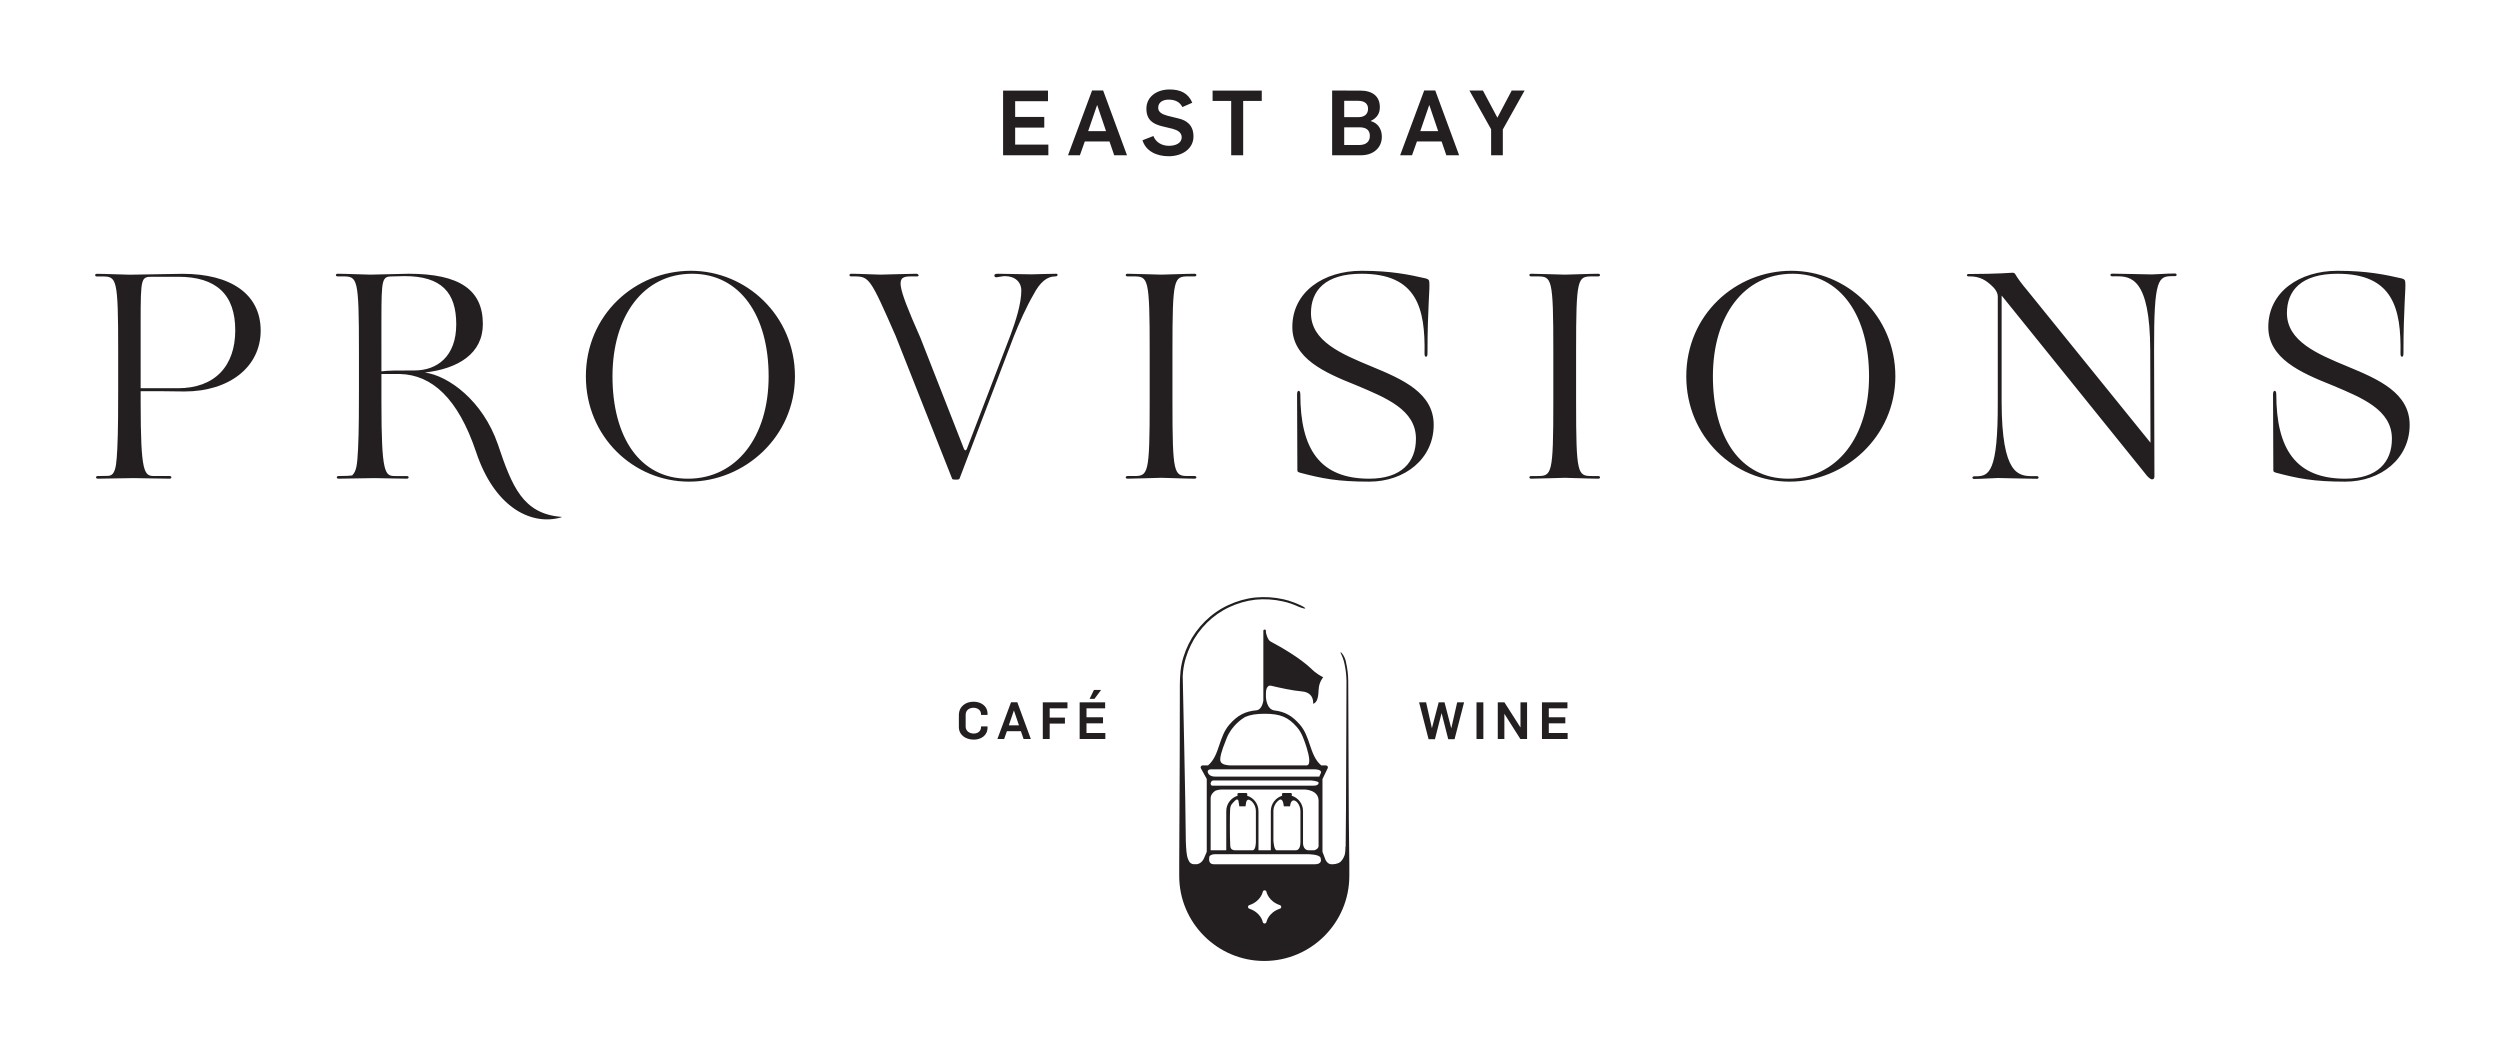 <svg xmlns="http://www.w3.org/2000/svg" xmlns:xlink="http://www.w3.org/1999/xlink" viewBox="99.561 262.752 855.246 359.04" id="svg1" version="1.1" style="max-height: 500px" width="855.246" height="359.04">
  <defs id="defs1">
    
    <clipPath id="clipPath2" clipPathUnits="userSpaceOnUse">
      <path id="path2" transform="translate(-407.436,-228.367)" d="M 0,612 H 792 V 0 H 0 Z"/>
    </clipPath>
  </defs>
  
    
  
  <g id="layer-MC0">
    <path clip-path="url(#clipPath2)" transform="matrix(1.333,0,0,-1.333,543.247,511.51)" style="fill:#231f20;fill-opacity:1;fill-rule:nonzero;stroke:none" d="m 0,0 c 0.651,-0.745 1.131,-1.61 1.517,-2.529 0.027,-0.067 0.04,-0.119 0.067,-0.186 0.093,-0.214 0.173,-0.427 0.253,-0.639 0.066,-0.16 0.119,-0.32 0.173,-0.479 0.039,-0.12 0.079,-0.24 0.133,-0.359 0.026,-0.08 0.053,-0.174 0.08,-0.253 0.013,-0.068 0.04,-0.12 0.052,-0.174 0.04,-0.093 0.067,-0.186 0.094,-0.279 0.027,-0.093 0.067,-0.187 0.093,-0.28 0.666,-2.142 1.158,-4.525 0.04,-4.645 h -19.713 c -0.107,0.013 -0.226,0.026 -0.359,0.04 -1.611,0.133 -2.077,0.705 -2.117,1.384 -0.026,0.679 0.106,1.757 1.651,5.577 1.291,3.208 3.927,4.965 4.725,5.431 1.331,0.585 2.888,0.826 4.992,0.826 h 0.026 C -4.286,3.435 -2.276,2.609 0,0 m 4.618,-10.821 c 0.799,-0.04 1.931,-0.253 1.451,-1.118 -0.16,-0.293 -0.253,-0.506 -0.279,-0.653 -0.014,-0.013 -0.014,-0.013 -0.014,-0.026 l -0.04,-0.067 h -26.78 c -1.105,0 -1.544,0.533 -1.664,0.719 -0.027,0.04 -0.04,0.067 -0.04,0.067 -0.599,1.051 0.625,1.078 0.732,1.078 h 0.013 1.185 z M -5.179,-31.6 c -0.731,0 -0.864,2.477 -0.864,2.477 v 7.587 c 0,1.171 0.585,2.196 1.464,2.835 0,0 0.04,0.026 0.106,0.066 0.24,0.12 0.799,0.227 1.012,-1.118 l 0.093,-0.572 h 1.597 l 0.067,0.479 c 0,0 0,0.013 0.014,0.04 0.052,0.28 0.438,1.677 1.624,0.639 0.012,0 0.012,0 0.025,-0.014 0.014,-0.012 0.027,-0.026 0.041,-0.04 0.559,-0.612 0.892,-1.437 0.892,-2.315 v -7.88 -0.094 -0.04 c 0,-2.01 -1.012,-2.036 -1.066,-2.036 0,0 0,-0.014 0.014,-0.014 z m -7.613,14.003 0.053,0.333 c 0.027,0.187 -0.119,0.36 -0.305,0.36 h -1.931 c -0.186,0 -0.333,-0.173 -0.306,-0.36 l 0.053,-0.333 c -1.69,-0.518 -2.915,-2.09 -2.915,-3.939 V -31.6 h -4.006 v 13.351 c 0,0.919 0.652,1.558 1.171,1.903 0,0 0.014,0 0.04,0.028 0.133,0.052 0.639,0.265 1.451,0.305 h 6.443 11.446 3.674 c 0,0 3.474,-0.066 3.474,-2.875 v -11.5 -0.08 -0.013 C 5.55,-31.333 4.432,-31.6 4.432,-31.6 H 3.287 c -0.093,0.014 -0.199,0.014 -0.319,0.014 -1.384,0 -1.411,1.744 -1.411,1.744 v 8.306 c 0,1.849 -1.224,3.421 -2.915,3.939 l 0.053,0.36 c 0.027,0.173 -0.12,0.333 -0.293,0.333 h -1.969 c -0.173,0 -0.307,-0.16 -0.281,-0.346 l 0.054,-0.347 c -1.69,-0.518 -2.915,-2.09 -2.915,-3.939 V -31.6 h -3.168 v 10.064 c 0,1.849 -1.225,3.421 -2.915,3.939 M -16.053,-31.6 c -1.225,0.201 -1.025,0.986 -1.092,1.944 -0.08,0.985 -0.106,7.52 0,8.638 0.094,1.106 0.493,1.385 1.225,2.13 0.599,0.626 0.825,0.201 0.892,0.04 0.013,-0.026 0.013,-0.053 0.013,-0.053 l 0.226,-1.424 h 1.584 l 0.147,0.918 c 0.027,0.174 0.24,1.385 1.37,0.427 0.054,-0.041 0.094,-0.081 0.134,-0.107 0.625,-0.626 1.012,-1.505 1.012,-2.449 v -7.801 -0.066 c 0,-0.372 -0.041,-2.197 -0.879,-2.197 z m -5.364,17.916 H 3.594 c 0,0 1.943,-0.132 1.956,-0.572 v -0.066 c 0,-0.173 -0.107,-0.693 -1.331,-0.693 h -25.849 -0.067 c -0.452,0 -0.452,0.52 -0.452,0.52 v 0.08 c 0,0 0.08,0.731 0.732,0.731 m -1.078,-19.632 c 0,0 0,0.04 0.026,0.106 0.08,0.2 0.4,0.599 1.611,0.612 H 2.369 2.502 c 0.612,0 3.301,-0.052 3.554,-0.945 0.013,-0.053 0.026,-0.093 0.04,-0.133 0.399,-1.397 -0.998,-1.504 -1.438,-1.504 h -0.133 -25.769 -0.067 -0.04 c -1.237,0 -1.277,1.065 -1.144,1.864 m 13.856,-16.931 -0.013,0.013 c -0.014,0.027 -0.027,0.04 -0.04,0.066 h -0.013 c -0.014,0.027 -0.027,0.054 -0.04,0.08 -0.014,0.027 -0.014,0.054 -0.027,0.08 -0.013,0.067 -0.147,0.679 -0.639,1.385 -0.492,0.719 -1.358,1.544 -2.822,2.036 -0.027,0.014 -0.04,0.014 -0.053,0.026 -0.013,0 -0.013,0.014 -0.027,0.014 -0.013,0.014 -0.026,0.014 -0.04,0.026 -0.013,0 -0.026,0.014 -0.026,0.027 -0.014,0 -0.027,0.014 -0.04,0.027 0,0 -0.014,0.013 -0.027,0.027 0,0.012 -0.013,0.026 -0.026,0.026 0,0.014 -0.014,0.026 -0.014,0.04 -0.013,0.014 -0.013,0.026 -0.026,0.04 0,0.014 -0.014,0.026 -0.014,0.04 0,0.013 -0.013,0.013 -0.013,0.026 0,0.027 -0.013,0.04 -0.013,0.054 v 0.039 0.04 0.054 0.026 0.014 c 0,0.013 0.013,0.026 0.013,0.04 0,0.013 0.013,0.026 0.013,0.04 0,0.013 0.014,0.026 0.014,0.039 0.013,0.014 0.013,0.027 0.026,0.027 0,0.013 0.014,0.027 0.014,0.041 0.013,0.012 0.026,0.026 0.026,0.026 0.013,0.013 0.027,0.026 0.027,0.04 0.013,0 0.026,0.013 0.04,0.026 0,0 0.013,0.014 0.026,0.027 0.014,0 0.027,0.013 0.04,0.013 0.014,0.014 0.014,0.014 0.027,0.027 0.013,0 0.026,0.013 0.053,0.013 2.942,0.985 3.448,3.328 3.461,3.421 0,0.013 0.013,0.013 0.013,0.013 0.04,0.2 0.213,0.359 0.413,0.373 0.226,0.026 0.412,-0.106 0.492,-0.307 0.013,-0.026 0.027,-0.052 0.027,-0.079 0.026,-0.093 0.519,-2.423 3.434,-3.408 0.013,0 0.027,-0.013 0.04,-0.013 h 0.013 c 0.027,-0.013 0.04,-0.026 0.067,-0.04 0.146,-0.08 0.239,-0.239 0.239,-0.413 0,-0.146 -0.066,-0.279 -0.173,-0.359 0,-0.013 -0.013,-0.013 -0.013,-0.013 -0.013,-0.014 -0.04,-0.026 -0.053,-0.04 -0.013,0 -0.013,0 -0.027,-0.014 -0.013,0 -0.026,-0.012 -0.053,-0.026 h -0.013 c -2.942,-0.985 -3.447,-3.314 -3.461,-3.421 0,-0.013 -0.014,-0.013 -0.014,-0.026 -0.026,-0.094 -0.079,-0.187 -0.145,-0.24 0,-0.013 -0.014,-0.013 -0.014,-0.013 -0.014,-0.014 -0.04,-0.026 -0.053,-0.04 h -0.013 c -0.014,-0.014 -0.04,-0.027 -0.054,-0.027 -0.013,0 -0.013,-0.013 -0.026,-0.013 -0.014,0 -0.027,-0.014 -0.054,-0.014 h -0.027 c 0,0 -0.012,-0.013 -0.026,-0.013 h -0.04 -0.04 -0.013 c -0.027,0.013 -0.053,0.013 -0.08,0.027 h -0.013 c -0.027,0 -0.04,0.013 -0.067,0.026 H -8.52 c -0.026,0.014 -0.04,0.028 -0.066,0.04 v 0.014 c -0.026,0.013 -0.04,0.026 -0.053,0.04 m 21.896,38.308 -0.093,23.732 c -0.014,1.584 -0.186,3.168 -0.546,4.712 -0.026,0.12 -0.054,0.253 -0.08,0.387 -0.026,0.119 -0.053,0.225 -0.08,0.332 h -0.013 c 0,0.04 -0.013,0.08 -0.027,0.12 -0.279,0.879 -0.812,1.61 -1.078,1.823 l -0.013,0.014 c -0.173,0.132 -0.213,0.026 0.013,-0.413 0.28,-0.545 0.466,-1.105 0.599,-1.544 0.027,-0.067 0.04,-0.133 0.067,-0.187 0.04,-0.133 0.066,-0.253 0.093,-0.359 0.04,-0.146 0.066,-0.266 0.08,-0.346 0.013,-0.093 0.026,-0.133 0.026,-0.133 l 0.014,-0.053 c 0.305,-1.424 0.479,-2.888 0.492,-4.353 l -0.093,-23.732 c -0.014,-6.27 -0.04,-12.54 -0.12,-18.808 l -0.053,0.133 c 0,0 0.027,-1.318 -0.174,-2.116 -0.012,-0.027 -0.012,-0.054 -0.026,-0.067 -0.199,-0.599 -0.546,-1.278 -1.104,-1.797 -0.027,-0.013 -0.04,-0.04 -0.067,-0.04 -0.678,-0.506 -1.65,-0.546 -1.93,-0.546 H 9.077 8.798 c -0.958,0.014 -1.451,1.092 -1.451,1.092 l -0.798,2.089 v 0.014 16.464 2.197 l 1.344,2.796 c 0.08,0.146 0.066,0.332 -0.027,0.478 -0.094,0.147 -0.253,0.227 -0.426,0.227 H 6.242 c -1.61,1.344 -2.249,3.274 -2.941,5.31 -0.6,1.784 -1.225,3.648 -2.556,5.165 C -1.198,2.889 -3.021,3.953 -5.817,4.3 H -5.844 C -7.827,4.605 -7.96,7.641 -7.96,7.641 v 1.05 0.068 c 0,0.345 0.066,2.116 1.317,1.876 0.014,0 0.04,-0.013 0.054,-0.013 2.01,-0.493 5.511,-1.251 7.854,-1.451 C 4.552,8.892 4.152,5.99 4.152,5.99 c 1.159,0.346 1.345,1.956 1.425,3.767 0.08,1.823 1.157,3.048 1.157,3.048 -1.983,0.998 -3.047,2.182 -3.047,2.182 -3.022,2.849 -7.747,5.538 -10.197,6.856 -0.052,0.04 -0.133,0.08 -0.225,0.12 -0.853,0.386 -1.225,2.342 -1.225,2.342 v 0.413 c 0,0.186 -0.146,0.333 -0.333,0.333 -0.186,0 -0.333,-0.147 -0.333,-0.333 V 6.815 c 0,0 -0.279,-2.25 -1.65,-2.462 -0.014,0 -0.04,0 -0.053,-0.014 -3.048,-0.279 -4.965,-1.331 -7.015,-3.687 -1.331,-1.517 -1.944,-3.381 -2.556,-5.165 -0.679,-2.036 -1.331,-3.966 -2.928,-5.31 h -1.398 c -0.172,0 -0.333,-0.08 -0.425,-0.24 -0.094,-0.146 -0.094,-0.333 0,-0.493 l 1.504,-2.741 v -2.224 -16.478 l -0.666,-1.557 c -0.04,-0.106 -0.093,-0.2 -0.133,-0.279 -0.705,-1.331 -1.797,-1.345 -1.797,-1.345 h -0.572 -0.08 -0.014 c -0.332,0 -0.625,0.107 -0.878,0.28 -0.609,0.494 -0.86,1.607 -0.935,2.007 -0.007,0.049 -0.015,0.084 -0.024,0.136 -0.159,1.038 -0.293,2.635 -0.293,5.098 0,5.816 -0.771,40.584 -0.771,40.584 l -0.014,-0.04 c 0.027,0.492 0.053,0.971 0.107,1.464 0.253,2.342 0.971,4.619 1.996,6.721 2.064,4.22 5.577,7.734 9.837,9.717 2.13,0.999 4.419,1.664 6.761,1.931 2.344,0.225 4.713,0.079 7.002,-0.44 1.371,-0.293 2.688,-0.745 3.954,-1.331 0.013,0 0.013,-0.013 0.025,-0.013 0.054,-0.027 0.134,-0.053 0.227,-0.093 0.586,-0.227 1.877,-0.653 1.464,-0.213 -0.093,0.093 -0.252,0.199 -0.439,0.306 -0.066,0.04 -0.146,0.08 -0.213,0.12 -0.16,0.066 -0.306,0.146 -0.465,0.226 -0.08,0.04 -0.161,0.079 -0.241,0.107 -0.172,0.079 -0.345,0.159 -0.505,0.225 -0.213,0.107 -0.426,0.187 -0.639,0.267 -0.12,0.04 -0.213,0.08 -0.279,0.106 -0.067,0.027 -0.107,0.04 -0.107,0.04 0,0 0.003,-0.003 0.003,-0.004 -0.859,0.34 -1.742,0.611 -2.651,0.803 -2.357,0.532 -4.792,0.679 -7.202,0.452 -2.409,-0.253 -4.751,-0.931 -6.948,-1.956 -4.392,-2.023 -8.013,-5.631 -10.156,-9.969 -1.065,-2.17 -1.823,-4.513 -2.077,-6.922 -0.266,-2.423 -0.159,-4.805 -0.186,-7.188 l -0.026,-14.309 -0.133,-28.112 v -0.998 -1.997 c 0,-12.032 9.796,-21.829 21.829,-21.829 12.032,0 21.829,9.797 21.829,21.829 v 1.997 0.998 c -0.106,7.747 -0.172,15.481 -0.186,23.241 M 49.83,146.775 h 3.003 v 6.611 l 5.587,9.987 h -3.306 l -3.677,-6.96 -3.702,6.96 h -3.468 l 5.563,-9.94 z m -18.178,6.192 2.282,6.658 h 0.046 l 2.258,-6.658 z m -5.168,-6.192 h 3.049 l 1.258,3.538 h 6.332 l 1.211,-3.538 h 3.282 l -6.123,16.621 h -2.84 z m -14.359,2.631 v 4.539 h 3.91 c 1.723,0 2.678,-0.698 2.678,-2.212 0,-1.513 -1.048,-2.327 -2.7,-2.327 z m 0,7.146 v 4.191 h 3.515 c 1.559,0 2.607,-0.606 2.607,-2.049 0,-1.35 -0.907,-2.142 -2.468,-2.142 z m -3.097,-9.777 h 7.52 c 2.747,0 5.238,1.653 5.238,4.772 0,1.863 -0.955,3.492 -2.864,4.004 v 0.024 c 1.7,0.791 2.351,2.025 2.351,3.515 0,2.863 -1.909,4.283 -5.121,4.283 H 9.028 Z m -25.904,0 h 3.073 v 13.945 h 4.773 v 2.653 h -12.618 v -2.653 h 4.772 z m -16.06,-0.256 c 3.655,0 6.379,2.025 6.379,5.075 0,2.956 -1.816,4.144 -3.795,4.609 l -2.84,0.698 c -1.304,0.35 -2.421,0.885 -2.421,2.049 0,1.49 1.304,2.095 2.654,2.095 1.606,0 2.84,-0.512 3.562,-1.909 l 2.537,1.118 c -1.071,2.491 -3.073,3.399 -5.843,3.399 -3.213,0 -5.936,-1.816 -5.936,-4.936 0,-2.933 1.769,-3.934 3.98,-4.492 l 2.794,-0.676 c 1.281,-0.372 2.282,-0.931 2.282,-2.165 0,-1.536 -1.584,-2.188 -3.26,-2.188 -1.862,0 -3.375,0.908 -4.004,2.514 l -2.793,-1.094 c 0.861,-2.817 3.654,-4.097 6.704,-4.097 m -20.646,6.448 2.282,6.658 h 0.046 l 2.258,-6.658 z m -5.168,-6.192 h 3.049 l 1.258,3.538 h 6.332 l 1.211,-3.538 h 3.282 l -6.123,16.621 h -2.84 z m -16.665,0 h 11.617 v 2.724 h -8.52 v 4.376 h 7.472 v 2.724 h -7.472 v 4.05 h 8.427 v 2.724 h -11.524 z m -197.057,-44.922 c 0,9.181 -4.856,13.733 -14.644,13.733 h -6.676 c -2.808,0 -2.959,-0.228 -2.959,-11.381 V 86.981 h 9.56 c 9.484,0 14.719,5.691 14.719,14.872 m 6.525,-0.077 c 0,-9.332 -8.042,-15.629 -19.575,-15.629 -3.87,0.076 -7.512,0.076 -11.229,0.076 v -2.732 c 0,-18.512 0.91,-19.044 3.565,-19.044 h 3.87 c 0.607,0 0.607,-0.682 0,-0.682 -2.2,0 -7.966,0.151 -9.181,0.151 -1.213,0 -8.573,-0.151 -9.256,-0.151 -0.607,0 -0.607,0.682 0,0.682 1.452,0 2.248,0.02 2.706,0.045 0.236,0.02 0.846,0.117 1.21,0.621 0.755,1.109 0.896,2.733 1.092,6.315 0.227,4.173 0.227,11.684 0.227,15.174 v 10.091 c 0,18.589 -0.379,18.969 -4.097,18.969 h -1.365 c -0.607,0 -0.607,0.682 0,0.682 2.124,0 7.284,-0.228 8.422,-0.228 0.986,0 12.291,0.228 13.58,0.228 12.292,0 20.031,-5.159 20.031,-14.568 m 532.993,15.344 c -9.715,0 -17.76,-5.389 -17.76,-14.421 0,-8.045 8.197,-11.688 16.394,-14.951 7.741,-3.264 15.331,-6.3 15.331,-13.737 0,-5.996 -3.719,-10.246 -11.991,-10.246 -12.6,0 -17.685,7.513 -17.685,21.706 0,1.138 -0.834,1.138 -0.834,0 0,-3.643 0.075,-15.939 0.075,-19.429 0,-0.532 0.076,-0.532 0.759,-0.76 5.465,-1.442 9.487,-2.276 17.685,-2.276 9.107,0 16.544,5.844 16.544,14.572 0,8.196 -7.968,11.688 -15.862,14.951 -7.892,3.264 -15.634,6.527 -15.634,13.738 0,5.768 3.643,10.093 12.978,10.093 14.192,0 16.393,-8.803 16.166,-20.567 0,-0.987 0.759,-0.987 0.759,0 0,11.991 0.682,17.001 0.456,18.518 -0.076,0.607 -0.305,0.607 -0.835,0.835 -4.327,0.986 -8.956,1.974 -16.546,1.974 m -94.408,-1.437 c 2.656,0.006 4.253,-0.975 6.003,-2.717 0.914,-0.908 1.218,-1.818 1.22,-2.349 L 179.858,83.37 c 0.049,-17.911 -2.224,-18.98 -5.564,-18.989 l -0.456,-0.001 c -0.683,-0.002 -0.605,-0.685 -0.073,-0.684 2.125,0.006 5.007,0.242 6.146,0.245 1.139,0.003 7.742,-0.207 10.019,-0.201 0.532,10e-4 0.53,0.685 -0.001,0.683 l -1.063,-0.003 c -3.719,-0.01 -7.97,0.358 -8.02,18.953 l 0.002,27.398 36.705,-45.514 c 0.609,-0.834 1.371,-1.667 1.901,-1.665 0.38,0.001 0.607,0.229 0.606,0.761 l -0.088,32.407 c -0.05,18.595 1.088,18.977 4.806,18.988 l 0.532,10e-4 c 0.607,0.001 0.605,0.684 -0.002,0.683 -2.202,-0.006 -4.782,-0.241 -5.919,-0.244 -1.214,-0.003 -7.97,0.206 -10.171,0.2 -0.608,-0.001 -0.606,-0.684 0.002,-0.682 l 1.062,0.002 c 3.644,0.01 8.654,-0.356 8.703,-18.951 l 0.065,-23.755 -31.679,39.154 c -1.219,1.438 -2.437,3.029 -2.971,4.014 -0.152,0.303 -0.38,0.454 -0.76,0.453 -0.532,-0.001 -3.414,-0.313 -11.307,-0.334 -0.532,-0.001 -0.53,-0.609 0.001,-0.607 z M 106.747,90.024 c 0,15.559 7.969,26.336 20.416,26.336 12.371,0 19.657,-10.777 19.657,-26.336 0,-15.558 -8.272,-26.259 -20.719,-26.259 -12.372,0 -19.354,10.701 -19.354,26.259 m -6.831,0 c 0,-15.482 12.22,-27.018 26.488,-27.018 14.269,0 27.17,11.536 27.17,27.018 0,15.559 -12.445,27.096 -26.715,27.096 -14.267,0 -26.943,-11.233 -26.943,-27.096 M 65.792,83.422 c 0,-18.595 -0.379,-18.975 -4.098,-18.975 h -1.593 c -0.608,0 -0.608,-0.682 0,-0.682 2.048,0 7.665,0.227 8.651,0.227 1.139,0 6.452,-0.227 8.576,-0.227 0.608,0 0.608,0.682 0,0.682 h -1.593 c -3.718,0 -4.098,0.38 -4.098,18.975 v 13.281 c 0,18.595 0.38,18.975 4.098,18.975 h 1.593 c 0.608,0 0.608,0.682 0,0.682 -2.124,0 -7.437,-0.228 -8.576,-0.228 -0.986,0 -6.603,0.228 -8.651,0.228 -0.608,0 -0.608,-0.682 0,-0.682 h 1.593 c 3.719,0 4.098,-0.38 4.098,-18.975 z M 16.574,117.12 c -9.715,0 -17.76,-5.389 -17.76,-14.421 0,-8.045 8.198,-11.688 16.394,-14.951 7.741,-3.264 15.331,-6.3 15.331,-13.737 0,-5.996 -3.719,-10.246 -11.991,-10.246 -12.6,0 -17.684,7.513 -17.684,21.706 0,1.138 -0.835,1.138 -0.835,0 0,-3.643 0.075,-15.939 0.075,-19.429 0,-0.532 0.077,-0.532 0.76,-0.76 5.464,-1.442 9.487,-2.276 17.684,-2.276 9.107,0 16.545,5.844 16.545,14.572 0,8.196 -7.969,11.688 -15.863,14.951 -7.893,3.264 -15.634,6.527 -15.634,13.738 0,5.768 3.642,10.093 12.978,10.093 14.193,0 16.394,-8.803 16.165,-20.567 0,-0.987 0.76,-0.987 0.76,0 0,11.991 0.683,17.001 0.455,18.518 -0.076,0.607 -0.303,0.607 -0.834,0.835 -4.326,0.986 -8.956,1.974 -16.546,1.974 m -54.37,-33.698 c 0,-18.595 -0.379,-18.975 -4.098,-18.975 h -1.593 c -0.608,0 -0.608,-0.682 0,-0.682 2.048,0 7.665,0.227 8.652,0.227 1.138,0 6.451,-0.227 8.575,-0.227 0.608,0 0.608,0.682 0,0.682 h -1.593 c -3.719,0 -4.098,0.38 -4.098,18.975 v 13.281 c 0,18.595 0.379,18.975 4.098,18.975 h 1.593 c 0.608,0 0.608,0.682 0,0.682 -2.124,0 -7.437,-0.228 -8.575,-0.228 -0.987,0 -6.604,0.228 -8.652,0.228 -0.608,0 -0.608,-0.682 0,-0.682 h 1.593 c 3.719,0 4.098,-0.38 4.098,-18.975 z m -47.29,-12.371 c -0.152,0 -0.304,0.151 -0.379,0.379 l -11.158,28.461 c -6.45,14.572 -6.223,15.787 -2.428,15.787 h 1.594 c 0.607,0 0.379,0.682 -0.228,0.682 -2.2,0 -7.969,-0.228 -9.184,-0.228 -1.214,0 -5.312,0.228 -7.513,0.228 -0.304,0 -0.455,-0.151 -0.455,-0.379 0,-0.228 0.151,-0.303 0.531,-0.303 h 0.607 c 3.947,0 4.175,-0.38 10.701,-15.256 l 14.497,-36.657 c 0.075,-0.152 0.228,-0.229 0.607,-0.229 h 0.759 c 0.227,0 0.455,0.077 0.531,0.229 l 13.965,36.581 c 1.291,3.264 3.188,7.514 5.085,10.778 1.594,3.036 3.415,4.554 5.465,4.554 h 0.151 c 0.531,0 0.759,0.682 0.152,0.682 -1.897,0 -5.312,-0.151 -6.299,-0.151 -1.29,0 -7.287,0.151 -8.652,0.151 -0.835,0 -0.911,-0.228 -0.911,-0.455 0,-0.303 0.151,-0.455 0.531,-0.455 0.304,0 1.518,0.303 2.126,0.303 2.656,0 4.25,-1.518 4.25,-3.718 0,-3.416 -1.519,-8.046 -2.733,-11.309 L -84.706,71.43 c -0.077,-0.228 -0.228,-0.379 -0.38,-0.379 m -90.574,18.973 c 0,15.559 7.97,26.336 20.416,26.336 12.371,0 19.657,-10.777 19.657,-26.336 0,-15.558 -8.272,-26.259 -20.719,-26.259 -12.372,0 -19.354,10.701 -19.354,26.259 m -6.83,0 c 0,-15.482 12.219,-27.018 26.488,-27.018 14.268,0 27.17,11.536 27.17,27.018 0,15.559 -12.447,27.096 -26.715,27.096 -14.269,0 -26.943,-11.233 -26.943,-27.096 m -52.469,14.193 c 0,11.157 0.151,11.461 2.959,11.461 l 2.96,0.075 c 9.488,0 13.283,-4.173 13.283,-12.371 0,-8.273 -4.933,-11.839 -10.701,-11.839 -4.554,0 -6.756,0 -8.501,-0.228 z m 46.122,-50.245 c -9.81,0.802 -12.588,7.743 -16.231,18.596 -3.87,11.233 -12.662,17.608 -18.734,18.443 8.576,0.987 14.875,4.858 14.875,12.447 0,8.729 -5.92,12.902 -19.05,12.902 -1.214,0 -8.803,-0.228 -9.79,-0.228 -1.139,0 -6.299,0.228 -8.424,0.228 -0.608,0 -0.608,-0.682 0,-0.682 h 1.365 c 3.719,0 4.099,-0.38 4.099,-18.975 V 86.609 c 0,-3.491 0,-11.005 -0.228,-15.179 -0.228,-4.174 -0.379,-5.693 -1.518,-6.83 -0.531,-0.078 -1.593,-0.153 -3.491,-0.153 -0.608,0 -0.608,-0.682 0,-0.682 0.683,0 8.045,0.151 9.259,0.151 1.139,0 6.072,-0.151 8.273,-0.151 0.607,0 0.607,0.682 0,0.682 h -2.961 c -2.655,0 -3.566,0.38 -3.566,18.975 v 7.209 h 4.781 c 8.198,-0.227 14.864,-6.223 19.493,-19.96 4.63,-13.965 13.681,-18.697 21.078,-17.029 1.499,0.338 0.77,0.33 0.77,0.33 M 62.877,-3.043 h 6.591 v 1.545 h -4.834 v 2.483 h 4.239 v 1.546 h -4.239 v 2.298 h 4.782 v 1.546 h -6.539 z m -11.338,0 H 53.23 V 3.39 h 0.026 l 4.082,-6.433 h 1.718 v 9.418 h -1.692 v -6.42 h -0.026 l -4.095,6.42 h -1.704 z m -5.46,0 h 1.758 v 9.418 h -1.758 z m -12.303,-0.04 h 1.638 l 1.69,6.645 h 0.027 l 1.691,-6.645 h 1.625 l 2.444,9.458 H 41.12 l -1.505,-6.631 h -0.026 l -1.717,6.631 h -1.493 l -1.731,-6.592 h -0.026 l -1.48,6.592 H 31.347 Z M -53.218,7.26 h 1.254 l 1.704,2.299 h -1.836 z m -2.55,-10.303 h 6.591 v 1.545 h -4.835 v 2.483 h 4.241 v 1.546 h -4.241 v 2.298 h 4.783 v 1.546 h -6.539 z m -9.458,0 h 1.771 V 0.92 h 3.91 v 1.531 h -3.91 v 2.378 h 4.558 v 1.546 h -6.329 z m -8.723,3.514 1.295,3.777 h 0.026 l 1.282,-3.777 z m -2.932,-3.514 h 1.73 l 0.713,2.008 h 3.594 l 0.687,-2.008 h 1.862 l -3.474,9.431 h -1.611 z m -6.056,-0.158 c 1.797,0 3.528,1.003 3.528,3.103 v 0.291 h -1.664 V 0.062 c 0,-1.229 -1.005,-1.705 -1.864,-1.705 -1.109,0 -2.086,0.647 -2.086,1.783 v 3.011 c 0,1.348 1.122,1.824 2.021,1.824 0.858,0 1.929,-0.476 1.929,-1.704 V 3.139 h 1.664 V 3.43 c 0,2.099 -1.797,3.103 -3.593,3.103 -2.061,0 -3.765,-1.241 -3.765,-3.473 V 0.048 c 0,-2.101 1.783,-3.249 3.83,-3.249" id="path1"/>
  </g>
</svg>